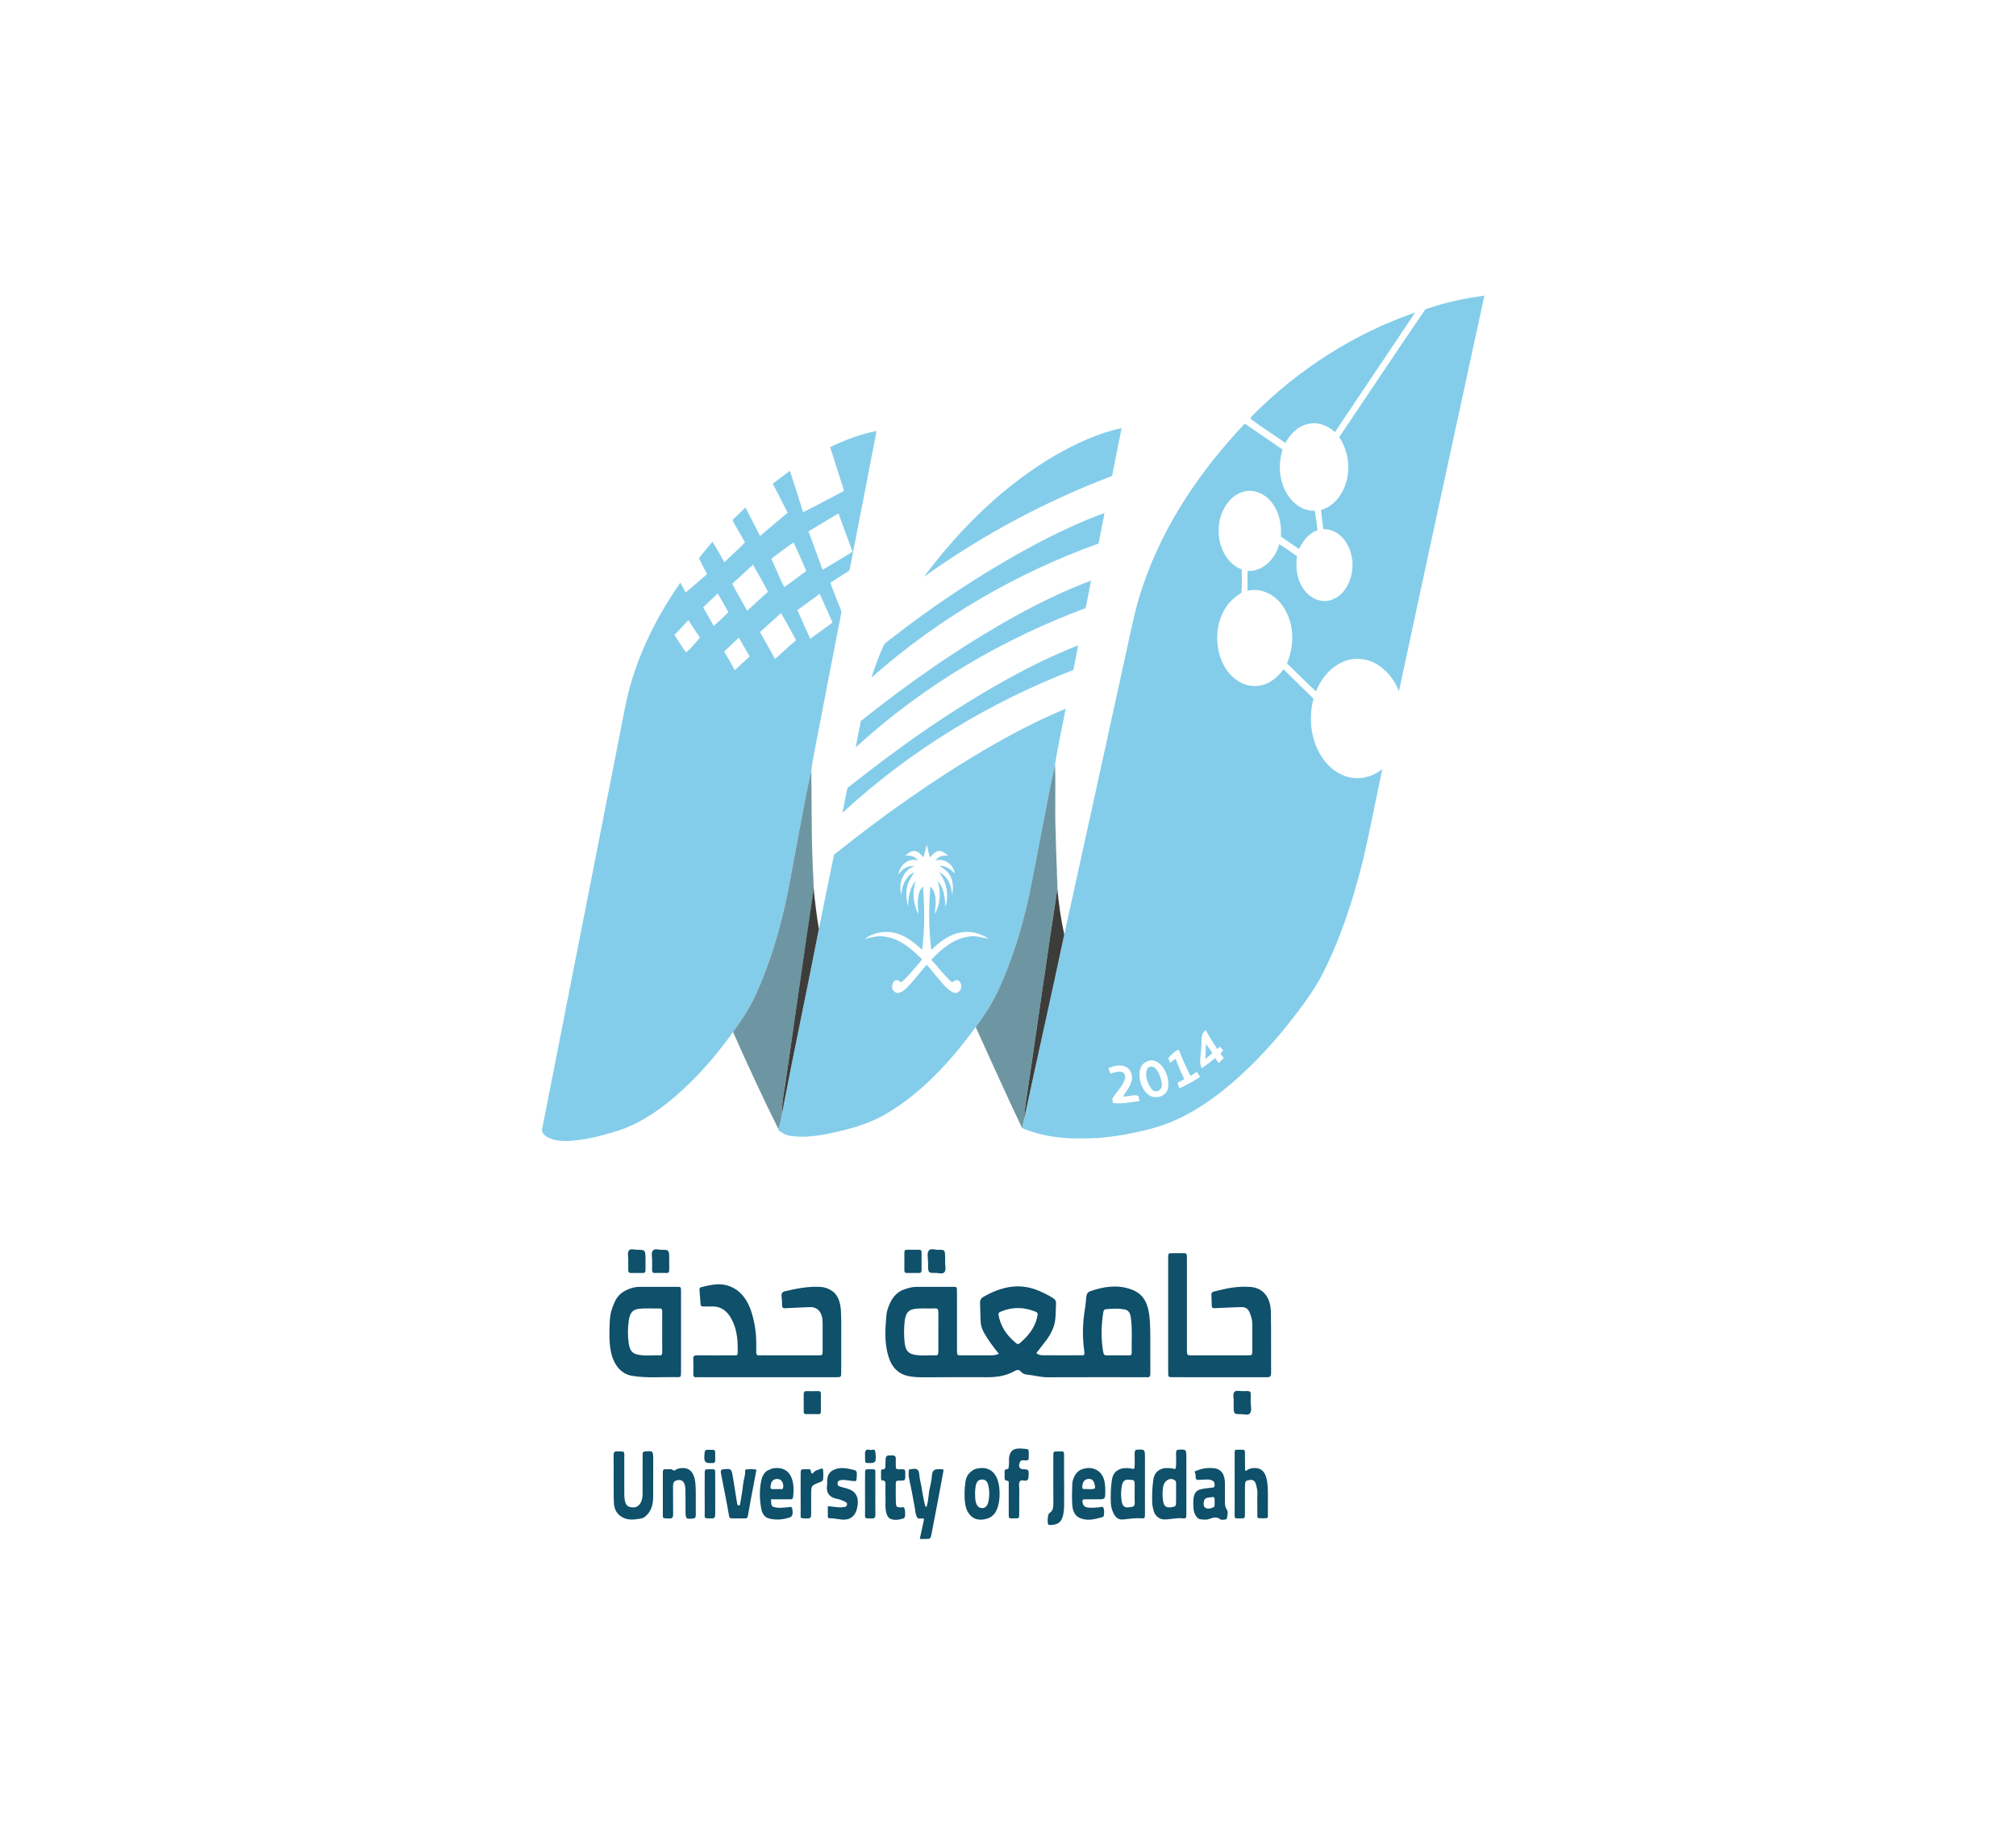 <svg width="210" height="190" viewBox="0 0 210 190" fill="none" xmlns="http://www.w3.org/2000/svg">
<path d="M148.472 32.225C150.48 31.514 152.55 31.072 154.625 30.799C151.65 44.524 148.664 58.245 145.731 71.983C144.974 70.191 143.54 68.87 141.943 68.674C139.982 68.345 137.964 69.769 137.085 72.024C136.05 71.102 135.083 70.056 134.059 69.116C134.695 67.606 134.834 65.716 134.18 64.175C133.429 62.212 131.612 61.13 129.948 61.538C129.948 60.85 129.947 60.162 129.948 59.472C131.38 59.574 132.775 58.416 133.259 56.684C133.881 57.08 134.484 57.525 135.103 57.928C134.979 58.889 135.035 59.918 135.443 60.763C136.135 62.337 137.792 63.066 139.086 62.313C140.399 61.661 141.17 59.669 140.79 57.934C140.478 56.263 139.182 55.052 137.847 55.123C137.756 54.457 137.662 53.789 137.606 53.117C138.788 52.802 139.824 51.688 140.226 50.221C140.707 48.641 140.372 46.788 139.499 45.541C142.495 41.108 145.452 36.627 148.472 32.225Z" fill="#84CDEA"/>
<path d="M130.4 43.352C135.405 38.3 141.259 34.683 147.404 32.559C144.639 36.729 141.828 40.849 139.058 45.012C138.202 44.236 137.106 43.892 136.077 44.209C135.178 44.445 134.415 45.204 133.885 46.145C132.684 45.275 131.43 44.52 130.249 43.608C130.287 43.543 130.361 43.414 130.4 43.352Z" fill="#84CDEA"/>
<path d="M115.445 111.273C115.522 111.466 115.6 111.658 115.682 111.853C116.09 111.69 116.53 111.561 116.956 111.693C117.203 111.84 117.272 112.262 117.137 112.551C116.815 113.286 116.27 113.791 115.868 114.445C115.884 114.56 115.915 114.785 115.931 114.898C116.852 115.027 117.788 114.816 118.708 114.689C118.67 114.552 118.597 114.277 118.559 114.14C118.039 114.007 117.495 114.251 116.965 114.227C117.301 113.71 117.706 113.232 117.88 112.58C118.031 112.013 117.752 111.386 117.336 111.165C116.724 110.84 116.051 111.037 115.445 111.273ZM119.281 110.677C118.882 110.885 118.665 111.452 118.696 111.987C118.71 113.111 119.402 114.279 120.331 114.287C120.844 114.324 121.479 114.075 121.666 113.397C121.966 111.785 120.575 109.785 119.281 110.677ZM121.698 110.221C121.744 110.344 121.835 110.592 121.881 110.715C122.073 110.57 122.267 110.429 122.461 110.287C122.723 111.026 123.038 111.732 123.368 112.427C123.13 112.545 122.887 112.655 122.658 112.796C122.705 112.939 122.801 113.228 122.849 113.373C123.589 113.036 124.309 112.638 125.007 112.183C124.896 112.005 124.784 111.827 124.675 111.654C124.451 111.797 124.228 111.94 124.003 112.076C123.571 111.185 123.136 110.293 122.794 109.341C122.358 109.472 122.032 109.87 121.698 110.221ZM125.124 109.173C125.129 109.878 124.842 110.649 125.19 111.281C125.665 110.953 126.125 110.594 126.578 110.221C126.699 110.395 126.824 110.57 126.948 110.748C127.125 110.564 127.305 110.387 127.483 110.206C127.393 110.096 127.214 109.876 127.126 109.765C127.199 109.682 127.344 109.519 127.416 109.436C127.331 109.333 127.162 109.125 127.079 109.022C127.01 109.089 126.869 109.218 126.8 109.285C126.382 108.651 125.974 108.009 125.617 107.321C125.003 107.618 125.203 108.512 125.124 109.173ZM119.025 61.096C121.307 54.346 125.285 48.784 129.658 44.125C130.968 45.027 132.285 45.917 133.593 46.827C133.245 47.979 133.196 49.301 133.604 50.441C134.139 52.135 135.544 53.285 136.969 53.208C137.073 53.878 137.158 54.554 137.243 55.228C136.421 55.522 135.742 56.253 135.324 57.195C134.688 56.765 134.05 56.338 133.421 55.894C133.502 54.732 133.286 53.51 132.673 52.623C131.917 51.45 130.637 50.883 129.482 51.238C128.037 51.622 126.906 53.4 126.948 55.296C126.909 57.139 127.973 58.84 129.348 59.319C129.346 60.128 129.396 60.941 129.315 61.746C128.498 62.249 127.735 62.969 127.295 64.01C126.598 65.556 126.633 67.578 127.373 69.09C128.127 70.677 129.608 71.639 131.055 71.445C132.078 71.358 133.007 70.658 133.699 69.717C134.736 70.74 135.774 71.768 136.819 72.777C136.445 74.218 136.452 75.838 136.92 77.24C137.405 78.746 138.372 79.985 139.553 80.593C140.978 81.371 142.68 81.161 143.992 80.118C143.313 83.282 142.72 86.479 141.974 89.621C140.978 93.663 139.685 97.614 137.895 101.191C137.097 102.815 136.072 104.225 135.031 105.595C132.948 108.336 130.667 110.84 128.176 112.953C125.652 115.084 122.876 116.82 119.893 117.581C117.495 118.202 115.051 118.634 112.602 118.586C110.535 118.62 108.441 118.352 106.473 117.512C106.549 117.175 106.628 116.84 106.694 116.501C108.062 110.109 109.505 103.747 110.861 97.352C113.024 87.567 115.152 77.767 117.303 67.978C117.818 65.661 118.257 63.304 119.025 61.096Z" fill="#84CDEA"/>
<path d="M109.844 47.477C112.078 46.189 114.41 45.112 116.834 44.593C116.508 46.256 116.163 47.913 115.843 49.578C109.043 52.169 102.439 55.642 96.249 60.087C100.129 54.876 104.723 50.483 109.844 47.477Z" fill="#84CDEA"/>
<path d="M75.437 67.875C75.817 68.508 76.185 69.158 76.546 69.81C77.062 69.342 77.567 68.851 78.082 68.377C77.711 67.726 77.339 67.076 76.965 66.428C76.452 66.906 75.942 67.385 75.437 67.875ZM70.261 66.145C70.667 66.747 71.031 67.393 71.464 67.96C71.995 67.542 72.451 66.957 72.915 66.418C72.494 65.833 72.104 65.213 71.71 64.6C71.228 65.114 70.745 65.633 70.261 66.145ZM79.174 65.843C79.697 66.775 80.208 67.718 80.738 68.644C81.469 68.002 82.176 67.314 82.92 66.695C82.423 65.734 81.882 64.812 81.367 63.867C80.628 64.508 79.907 65.187 79.174 65.843ZM83.066 63.554C83.506 64.555 83.945 65.56 84.403 66.549C85.171 65.969 85.959 65.431 86.722 64.841C86.267 63.853 85.841 62.846 85.387 61.859C84.619 62.438 83.837 62.983 83.066 63.554ZM73.243 63.266C73.623 63.902 73.982 64.557 74.346 65.209C74.849 64.731 75.383 64.298 75.86 63.776C75.518 63.107 75.133 62.475 74.766 61.827C74.258 62.305 73.743 62.771 73.243 63.266ZM76.276 60.81C76.766 61.77 77.315 62.68 77.824 63.624C78.557 62.981 79.259 62.283 79.997 61.649C79.508 60.681 78.959 59.76 78.434 58.822C77.716 59.488 77.004 60.162 76.276 60.81ZM80.339 58.216C80.813 59.175 81.189 60.211 81.688 61.147C82.477 60.642 83.213 60.015 83.993 59.488C83.561 58.489 83.129 57.486 82.664 56.511C81.871 57.035 81.106 57.631 80.339 58.216ZM84.219 55.353C84.709 56.684 85.206 58.014 85.69 59.353C86.735 58.743 87.772 58.11 88.808 57.47C88.31 56.142 87.823 54.808 87.332 53.478C86.295 54.106 85.262 54.742 84.219 55.353ZM86.476 46.567C88.043 45.828 89.652 45.204 91.308 44.9C90.417 49.591 89.481 54.268 88.582 58.955C88.523 59.159 88.521 59.468 88.319 59.537C87.709 59.93 87.094 60.316 86.484 60.707C86.834 61.651 87.227 62.572 87.581 63.514C87.687 63.72 87.595 63.968 87.569 64.186C86.594 69.154 85.642 74.131 84.682 79.105C84.606 79.481 84.564 79.864 84.509 80.247C83.58 84.473 82.873 88.775 82.043 93.035C81.272 96.791 80.191 100.464 78.632 103.804C78.003 105.156 77.184 106.34 76.36 107.501C74.545 110.056 72.503 112.358 70.261 114.285C68.407 115.861 66.384 117.167 64.212 117.843C62.553 118.35 60.868 118.78 59.159 118.858C58.418 118.864 57.644 118.826 56.96 118.422C56.676 118.247 56.325 117.897 56.504 117.445C59.189 103.775 61.885 90.107 64.573 76.437C64.953 74.554 65.262 72.641 65.828 70.831C66.963 67.062 68.791 63.702 70.87 60.689C71.057 61.03 71.239 61.375 71.422 61.722C72.166 61.087 72.915 60.458 73.654 59.813C73.363 59.264 73.076 58.713 72.802 58.15C73.258 57.56 73.743 57.006 74.212 56.435C74.65 57.119 75.045 57.848 75.455 58.557C76.168 57.877 76.905 57.227 77.599 56.513C77.192 55.708 76.684 54.992 76.301 54.164C76.755 53.741 77.198 53.297 77.649 52.867C78.158 53.854 78.659 54.846 79.172 55.833C80.128 55.018 81.085 54.207 82.045 53.402C81.529 52.395 81.01 51.39 80.498 50.381C81.089 49.928 81.688 49.492 82.283 49.046C82.753 50.475 83.214 51.908 83.653 53.351C85.094 52.661 86.502 51.868 87.927 51.127C87.436 49.61 86.95 48.092 86.476 46.567Z" fill="#84CDEA"/>
<path d="M108.819 56.198C110.863 55.157 112.935 54.207 115.051 53.438C114.87 54.505 114.632 55.556 114.431 56.618C106.038 59.639 97.949 64.24 90.766 70.595C91.144 69.457 91.546 68.329 92.038 67.265C92.15 67.015 92.363 66.89 92.543 66.739C97.741 62.688 103.175 59.118 108.819 56.198Z" fill="#84CDEA"/>
<path d="M105.814 64.151C108.368 62.743 110.976 61.484 113.647 60.482C113.481 61.444 113.275 62.389 113.09 63.344C104.58 66.527 96.359 71.238 89.134 77.858C89.3 76.935 89.5 76.025 89.675 75.105C94.846 70.978 100.22 67.253 105.814 64.151Z" fill="#84CDEA"/>
<path d="M104.977 70.714C107.367 69.386 109.812 68.224 112.297 67.221C112.166 68.085 111.975 68.932 111.805 69.788C103.256 73.103 95.023 77.973 87.758 84.67C87.917 83.805 88.094 82.947 88.275 82.089C93.629 77.814 99.183 73.929 104.977 70.714Z" fill="#84CDEA"/>
<path d="M96.188 89.315C95.93 89.011 95.646 88.688 95.281 88.644C94.906 88.608 94.589 88.892 94.29 89.137C94.761 89.1 95.275 89.141 95.611 89.633C94.742 89.359 93.762 89.962 93.571 91.128C93.995 90.497 94.605 90.12 95.267 90.233C94.241 90.501 93.489 91.94 93.907 93.231C93.911 92.166 94.446 91.197 95.239 90.864C94.949 91.34 94.612 91.801 94.492 92.4C94.329 93.068 94.44 93.772 94.555 94.436C94.643 93.473 94.761 92.422 95.393 91.772C94.992 92.919 95.136 94.228 95.686 95.249C95.587 94.26 95.44 93.035 96.139 92.335C96.326 94.529 96.329 96.761 96.055 98.946C95.285 98.242 94.474 97.556 93.54 97.279C92.373 96.884 91.091 97.073 90.035 97.826C90.764 97.653 91.51 97.414 92.258 97.582C93.7 97.782 94.947 98.825 96.059 99.949C95.344 100.756 94.684 101.652 93.889 102.332C93.8 102.28 93.619 102.171 93.53 102.119C93.046 101.933 92.707 102.875 93.108 103.235C93.456 103.634 93.938 103.353 94.271 103.065C95.097 102.316 95.775 101.341 96.536 100.494C97.29 101.354 97.973 102.324 98.8 103.071C99.095 103.301 99.473 103.586 99.817 103.342C100.187 103.184 100.239 102.477 99.916 102.215C99.68 101.97 99.394 102.177 99.18 102.345C98.388 101.666 97.746 100.756 97.012 99.985C98.124 98.755 99.463 97.74 100.954 97.559C101.646 97.428 102.325 97.685 103.008 97.802C102.13 97.22 101.113 96.942 100.131 97.134C98.964 97.293 97.931 98.072 97.009 98.952C96.725 96.769 96.748 94.547 96.908 92.352C97.64 92.997 97.493 94.27 97.35 95.237C97.95 94.251 98.051 92.914 97.671 91.772C98.302 92.43 98.435 93.485 98.48 94.462C98.887 93.199 98.575 91.775 97.807 90.866C98.625 91.179 99.141 92.177 99.179 93.247C99.316 92.546 99.306 91.736 98.931 91.153C98.672 90.69 98.25 90.474 97.883 90.2C98.489 90.156 99.014 90.535 99.478 90.995C99.232 89.889 98.269 89.383 97.44 89.639C97.783 89.149 98.299 89.1 98.78 89.132C98.479 88.906 98.163 88.62 97.797 88.648C97.421 88.67 97.145 89.029 96.871 89.312C96.749 88.88 96.634 88.442 96.541 88.001C96.431 88.441 96.308 88.877 96.188 89.315ZM103.08 77.803C105.671 76.314 108.306 74.942 111.009 73.824C110.645 75.763 110.207 77.682 109.897 79.64C108.893 84.179 108.126 88.799 107.18 93.359C106.42 96.769 105.405 100.116 103.974 103.161C103.33 104.564 102.505 105.812 101.635 106.99C98.987 110.626 95.936 113.889 92.388 115.982C90.562 117.082 88.571 117.597 86.596 118.038C85.195 118.329 83.763 118.537 82.345 118.327C81.885 118.264 81.455 118.038 81.07 117.718L81.095 117.631C81.261 117.068 81.393 116.491 81.474 115.9C82.704 109.508 84.061 103.158 85.299 96.769C85.839 94.196 86.336 91.61 86.874 89.037C92.084 84.864 97.481 81.055 103.08 77.803Z" fill="#84CDEA"/>
<path d="M125.628 108.746C125.857 109.05 126.072 109.377 126.289 109.7C126.051 109.916 125.809 110.122 125.565 110.326C125.578 109.797 125.593 109.27 125.628 108.746Z" fill="#84CDEA"/>
<path d="M119.568 111.234C120.352 110.689 120.886 111.982 121.006 112.8C121.192 113.569 120.367 113.962 119.982 113.46C119.546 112.935 119.149 111.926 119.568 111.234Z" fill="#84CDEA"/>
<path d="M107.18 93.359C108.126 88.8 108.893 84.179 109.897 79.64C109.988 82.081 109.855 84.533 109.975 86.975C109.981 88.245 110.065 89.51 110.094 90.779C110.08 91.389 110.176 91.996 110.141 92.604C109.104 99.334 108.162 106.088 107.159 112.826C106.998 114.049 106.742 115.255 106.694 116.501C106.628 116.84 106.549 117.175 106.473 117.512C104.805 114.047 103.246 110.495 101.635 106.99C102.505 105.812 103.33 104.564 103.974 103.161C105.405 100.116 106.42 96.769 107.18 93.359Z" fill="#6E96A2"/>
<path d="M82.043 93.035C82.872 88.775 83.58 84.473 84.509 80.247C84.567 83.996 84.501 87.754 84.728 91.5C84.726 92.006 84.772 92.517 84.715 93.026C83.73 99.542 82.806 106.074 81.848 112.598C81.707 113.694 81.435 114.773 81.474 115.9C81.393 116.491 81.261 117.068 81.095 117.631C79.439 114.316 77.871 110.925 76.36 107.501C77.184 106.34 78.002 105.156 78.632 103.804C80.191 100.464 81.272 96.791 82.043 93.035Z" fill="#6E96A2"/>
<path d="M110.148 92.632C110.286 94.218 110.528 95.811 110.861 97.352C109.505 103.747 108.062 110.11 106.694 116.501C106.742 115.255 106.998 114.049 107.159 112.826C108.162 106.088 109.104 99.334 110.141 92.604" fill="#3C3C3A"/>
<path d="M84.744 92.331C84.835 93.59 85.089 95.531 85.299 96.769C84.061 103.158 82.704 109.508 81.474 115.9C81.435 114.773 81.707 113.694 81.848 112.598C82.806 106.074 83.714 99.527 84.7 93.01" fill="#3C3C3A"/>
<path d="M108.086 136.926C108.077 136.741 108.06 136.716 107.794 136.611C106.662 136.162 105.526 136.14 104.388 136.574C103.971 136.733 103.948 136.778 104.091 137.328C104.403 138.52 105.087 139.298 105.883 139.949C106.003 140.046 106.108 140.025 106.222 139.927C106.882 139.362 107.485 138.726 107.86 137.801C107.973 137.521 108.045 137.223 108.086 136.926ZM116.381 141.187V141.186C116.801 141.186 117.221 141.184 117.642 141.187C117.782 141.188 117.888 141.14 117.885 140.932C117.861 139.701 117.967 138.464 117.793 137.241C117.718 136.711 117.519 136.465 117.089 136.392C116.462 136.287 115.831 136.323 115.201 136.382C115.037 136.397 114.96 136.495 114.926 136.707C114.707 138.085 114.675 139.46 114.919 140.841C114.969 141.122 115.072 141.199 115.277 141.191C115.644 141.177 116.013 141.187 116.381 141.187ZM97.743 138.77C97.743 138.097 97.737 137.424 97.746 136.751C97.75 136.46 97.708 136.285 97.432 136.298C96.732 136.329 96.029 136.256 95.33 136.342C94.625 136.427 94.326 136.788 94.232 137.677C94.156 138.391 94.154 139.109 94.228 139.825C94.311 140.62 94.572 140.978 95.189 141.111C95.953 141.275 96.728 141.153 97.497 141.187C97.725 141.197 97.744 141.01 97.743 140.789C97.742 140.116 97.743 139.443 97.743 138.77ZM104.05 141.031C103.448 140.272 102.908 139.582 102.471 138.766C102.301 138.446 102.184 138.114 102.158 137.753C102.11 137.085 102.121 136.41 102.09 135.738C102.074 135.389 102.231 135.216 102.442 135.095C104.325 134.011 106.252 133.601 108.263 134.484C108.755 134.7 109.24 134.929 109.705 135.235C109.918 135.376 110.025 135.521 110.003 135.845C109.947 136.709 110.026 137.598 109.683 138.403C109.49 138.856 109.256 139.269 108.97 139.635C108.639 140.058 108.313 140.489 107.949 140.963C108.21 141.164 108.454 141.178 108.685 141.18C110.052 141.191 111.42 141.185 112.788 141.182C112.838 141.182 112.887 141.149 112.931 141.133C112.986 140.968 112.952 140.81 112.932 140.658C112.734 139.179 112.778 137.708 113.029 136.247C113.096 135.863 113.106 135.468 113.158 135.083C113.203 134.737 113.344 134.59 113.524 134.525C114.904 134.029 116.317 133.809 117.717 134.275C119.149 134.751 119.66 135.757 119.78 137.68C119.846 138.729 119.815 139.788 119.823 140.842C119.828 141.583 119.818 142.323 119.827 143.064C119.829 143.342 119.764 143.491 119.528 143.467C119.406 143.453 119.283 143.465 119.16 143.465C115.811 143.465 112.461 143.456 109.113 143.471C108.372 143.475 107.656 143.252 106.924 143.186C106.728 143.168 106.498 143.064 106.357 142.898C106.124 142.621 105.908 142.702 105.683 142.828C104.806 143.318 103.88 143.462 102.936 143.464C100.779 143.467 98.623 143.451 96.466 143.472C95.815 143.478 95.157 143.475 94.529 143.328C93.622 143.116 92.906 142.488 92.548 141.303C92.199 140.147 92.179 138.96 92.277 137.763C92.315 137.311 92.312 136.846 92.453 136.404C92.78 135.379 93.285 134.635 94.159 134.33C94.583 134.181 95.003 134.055 95.44 134.052C96.72 134.047 98.001 134.048 99.28 134.051C99.679 134.052 99.686 134.061 99.686 134.566C99.689 136.586 99.686 138.606 99.688 140.626C99.689 141.179 99.694 141.185 100.114 141.186C101.166 141.19 102.218 141.187 103.27 141.188C103.514 141.189 103.753 141.147 104.05 141.031Z" fill="#0F506A"/>
<path d="M79.903 143.465C77.555 143.465 75.207 143.465 72.859 143.465C72.736 143.465 72.612 143.455 72.49 143.466C72.278 143.484 72.218 143.345 72.222 143.099C72.229 142.605 72.243 142.11 72.218 141.619C72.197 141.233 72.338 141.181 72.588 141.183C73.78 141.193 74.972 141.194 76.163 141.185C76.937 141.179 76.846 141.347 76.84 140.278C76.835 139.389 76.71 138.534 76.363 137.737C75.902 136.682 75.226 136.118 74.28 136.098C73.93 136.09 73.58 136.094 73.229 136.096C73.094 136.096 72.988 136.062 72.974 135.851C72.941 135.381 72.903 134.914 72.868 134.445C72.856 134.277 72.872 134.128 73.032 134.089C73.894 133.884 74.758 133.652 75.637 133.874C76.957 134.209 77.841 135.227 78.32 136.818C78.649 137.91 78.803 139.048 78.776 140.221C78.772 140.401 78.787 140.582 78.774 140.76C78.751 141.074 78.839 141.211 79.099 141.192C79.413 141.171 79.73 141.188 80.045 141.188C81.779 141.188 83.515 141.189 85.249 141.186C85.683 141.186 85.688 141.179 85.69 140.644C85.694 139.679 85.696 138.715 85.69 137.751C85.683 136.725 85.179 136.129 84.367 136.164C83.508 136.202 82.65 136.229 81.793 136.28C81.577 136.292 81.465 136.241 81.466 135.933C81.468 135.642 81.45 135.348 81.416 135.061C81.375 134.713 81.507 134.575 81.749 134.517C82.973 134.226 84.201 133.986 85.453 134.056C85.878 134.08 86.281 134.217 86.653 134.462C87.332 134.911 87.558 135.736 87.601 136.626C87.65 137.631 87.625 138.644 87.627 139.652C87.63 140.729 87.63 141.806 87.627 142.883C87.625 143.458 87.621 143.463 87.159 143.464C84.74 143.466 82.322 143.465 79.903 143.465Z" fill="#0F506A"/>
<path d="M127.014 143.465C125.382 143.465 123.752 143.467 122.121 143.463C121.691 143.462 121.685 143.455 121.685 142.912C121.683 138.961 121.683 135.011 121.685 131.06C121.685 130.559 121.692 130.554 122.092 130.55C122.513 130.544 122.934 130.557 123.355 130.545C123.556 130.54 123.644 130.64 123.635 130.897C123.63 131.076 123.637 131.256 123.637 131.435C123.637 134.354 123.637 137.271 123.637 140.189C123.637 140.301 123.637 140.413 123.637 140.526C123.641 141.183 123.641 141.187 124.151 141.187C126.097 141.188 128.044 141.189 129.99 141.186C130.442 141.186 130.445 141.181 130.447 140.595C130.449 139.72 130.449 138.844 130.447 137.969C130.447 137.704 130.417 137.458 130.338 137.197C130.088 136.37 129.883 136.142 129.204 136.161C128.363 136.184 127.522 136.233 126.681 136.269C126.231 136.289 126.217 136.288 126.214 135.697C126.208 134.469 125.974 134.664 127.015 134.401C128.046 134.14 129.094 133.991 130.151 134.055C130.698 134.088 131.225 134.23 131.667 134.678C132.189 135.207 132.375 135.967 132.387 136.759C132.418 138.846 132.396 140.934 132.405 143.021C132.407 143.399 132.258 143.469 132.011 143.467C131.117 143.46 130.222 143.465 129.328 143.465H127.014Z" fill="#0F506A"/>
<path d="M68.978 138.744C68.978 138.049 68.972 137.354 68.982 136.659C68.986 136.397 68.908 136.296 68.709 136.302C67.973 136.322 67.236 136.252 66.503 136.35C65.907 136.43 65.617 136.768 65.507 137.508C65.382 138.33 65.373 139.156 65.499 139.981C65.604 140.663 65.849 140.976 66.403 141.103C67.186 141.28 67.977 141.151 68.763 141.186C68.964 141.195 68.981 141.025 68.98 140.83C68.978 140.134 68.979 139.439 68.978 138.744ZM70.942 138.709C70.942 140.123 70.945 141.536 70.939 142.95C70.938 143.424 70.913 143.469 70.557 143.46C68.981 143.42 67.402 143.583 65.83 143.319C64.68 143.126 63.904 142.157 63.628 140.76C63.428 139.742 63.475 138.695 63.516 137.65C63.546 136.89 63.746 136.239 64.047 135.591C64.374 134.888 64.871 134.55 65.427 134.31C65.825 134.138 66.243 134.051 66.668 134.051C67.965 134.051 69.262 134.047 70.559 134.051C70.931 134.053 70.939 134.064 70.94 134.535C70.944 135.927 70.942 137.318 70.942 138.709Z" fill="#0F506A"/>
<path d="M63.92 154.321C63.92 153.331 63.928 152.5 63.916 151.671C63.912 151.348 63.961 151.179 64.259 151.191C65.172 151.228 65.021 151.059 65.03 152.128C65.038 153.181 65.031 154.236 65.031 155.29C65.031 155.425 65.03 155.56 65.032 155.694C65.05 156.72 65.29 157.042 66.003 157.028C66.557 157.018 66.933 156.471 66.937 155.646C66.943 154.412 66.94 153.178 66.94 151.944C66.94 151.809 66.946 151.675 66.94 151.541C66.928 151.276 67.03 151.208 67.225 151.193C68.044 151.128 68.045 151.12 68.044 152.198C68.043 153.453 68.047 154.71 68.038 155.966C68.031 156.849 67.777 157.552 67.15 158.026C66.921 158.198 66.687 158.196 66.46 158.235C65.823 158.344 65.188 158.341 64.602 157.904C64.182 157.59 63.975 157.146 63.947 156.515C63.911 155.729 63.937 154.945 63.92 154.321Z" fill="#0F506A"/>
<path d="M118.194 155.604C118.194 155.245 118.189 154.887 118.195 154.528C118.199 154.31 118.126 154.188 117.957 154.171C117.783 154.154 117.608 154.136 117.434 154.14C117.129 154.145 116.942 154.373 116.87 154.729C116.754 155.301 116.744 155.884 116.857 156.459C116.933 156.847 117.104 157.014 117.425 157.029C117.563 157.035 117.702 156.988 117.841 156.981C118.099 156.969 118.222 156.829 118.199 156.477C118.179 156.188 118.194 155.895 118.194 155.604ZM118.163 152.965C118.233 152.475 118.19 151.962 118.189 151.451C118.189 151.156 118.229 151.017 118.501 151.01C119.267 150.99 119.267 150.971 119.267 151.944C119.267 153.846 119.269 155.749 119.266 157.652C119.265 158.161 119.256 158.196 118.863 158.164C118.216 158.113 117.579 158.238 116.939 158.288C116.401 158.328 116.104 157.958 115.891 157.413C115.78 157.127 115.717 156.83 115.708 156.489C115.687 155.725 115.703 154.976 115.813 154.22C115.901 153.607 116.156 153.264 116.603 153.067C116.979 152.901 117.354 152.918 117.737 152.958C117.873 152.972 118.006 153.079 118.163 152.965Z" fill="#0F506A"/>
<path d="M122.508 155.563C122.508 155.228 122.508 154.892 122.508 154.556C122.507 154.422 122.508 154.293 122.393 154.212C121.882 153.843 121.247 154.225 121.146 154.965C121.082 155.434 121.08 155.902 121.157 156.367C121.248 156.916 121.469 157.083 121.98 157.012C122.506 156.939 122.506 156.939 122.508 156.234C122.508 156.011 122.508 155.787 122.508 155.563ZM122.475 152.969C122.548 152.474 122.505 151.959 122.503 151.448C122.502 151.146 122.55 151.017 122.819 151.01C123.581 150.991 123.58 150.973 123.58 151.955C123.58 153.84 123.582 155.726 123.58 157.61C123.579 158.163 123.571 158.207 123.154 158.162C122.503 158.093 121.869 158.303 121.223 158.279C120.748 158.261 120.301 157.905 120.153 157.331C120.081 157.051 120.025 156.762 120.017 156.444C120 155.677 120.027 154.926 120.134 154.169C120.214 153.604 120.469 153.272 120.859 153.078C121.243 152.888 121.645 152.909 122.047 152.957C122.183 152.973 122.316 153.079 122.475 152.969Z" fill="#0F506A"/>
<path d="M129.936 153.111C130.149 153 130.368 152.939 130.597 152.927C131.391 152.886 131.851 153.342 131.993 154.342C132.056 154.782 132.081 155.23 132.075 155.681C132.066 156.376 132.075 157.072 132.07 157.766C132.07 157.914 132.109 158.129 131.939 158.147C131.662 158.176 131.379 158.177 131.102 158.144C130.938 158.125 130.976 157.908 130.975 157.76C130.972 157.021 130.955 156.279 130.982 155.541C130.995 155.213 130.9 154.934 130.836 154.647C130.752 154.276 130.531 154.135 130.234 154.167C129.729 154.222 129.684 154.282 129.684 154.938C129.682 155.857 129.687 156.777 129.682 157.696C129.679 158.16 129.671 158.173 129.295 158.169C128.494 158.163 128.616 158.293 128.612 157.34C128.606 155.434 128.61 153.527 128.611 151.621C128.611 150.993 128.57 151.014 129.049 151.02C129.801 151.028 129.67 150.923 129.683 151.847C129.689 152.25 129.691 152.654 129.696 153.058C129.739 153.343 129.84 153.21 129.936 153.111Z" fill="#0F506A"/>
<path d="M96.55 156.841C96.731 156.251 96.706 155.606 96.858 155.001C96.968 154.564 97.047 154.101 97.087 153.631C97.122 153.224 97.331 153.05 97.655 153.054C97.863 153.056 98.074 153.006 98.297 153.11C98.09 154.222 97.887 155.334 97.677 156.443C97.473 157.52 97.261 158.595 97.056 159.671C96.934 160.314 96.936 160.315 96.408 160.316C96.218 160.316 96.028 160.316 95.812 160.316C95.971 159.578 96.117 158.904 96.259 158.242C96.016 158.052 95.701 158.353 95.518 158.046C95.365 157.789 95.354 157.432 95.302 157.125C95.116 156.041 94.903 154.967 94.675 153.897C94.623 153.654 94.668 153.377 94.668 153.122C94.686 153.102 94.699 153.076 94.714 153.075C95.01 153.041 95.358 152.925 95.585 153.113C95.787 153.28 95.747 153.75 95.825 154.081C96.047 155.012 96.121 155.991 96.391 156.906C96.473 157.004 96.531 157.003 96.55 156.841Z" fill="#0F506A"/>
<path d="M126.524 156.468C126.521 155.918 126.52 155.916 126.128 155.972C125.972 155.993 125.813 156.002 125.663 156.054C125.498 156.112 125.41 156.283 125.386 156.498C125.362 156.707 125.377 156.942 125.521 157.042C125.799 157.237 126.102 157.143 126.384 157.024C126.616 156.926 126.489 156.642 126.524 156.468ZM124.434 153.293C125.092 152.976 125.75 152.873 126.416 152.94C127.34 153.032 127.602 153.761 127.596 154.534C127.592 155.162 127.596 155.79 127.596 156.418C127.596 156.71 127.606 156.975 127.778 157.228C127.964 157.504 127.869 157.857 127.795 158.175C127.784 158.223 127.718 158.281 127.676 158.283C127.486 158.292 127.255 158.372 127.113 158.265C126.726 157.969 126.359 158.085 125.982 158.228C125.67 158.347 125.354 158.293 125.044 158.266C124.71 158.238 124.39 157.731 124.339 157.273C124.297 156.893 124.288 156.515 124.322 156.133C124.368 155.611 124.584 155.289 124.985 155.169C125.396 155.046 125.817 155.026 126.235 154.97C126.374 154.951 126.526 154.971 126.523 154.7C126.521 154.487 126.496 154.345 126.303 154.243C126.133 154.153 125.975 154.119 125.804 154.123C125.488 154.129 125.172 154.131 124.858 154.161C124.632 154.182 124.526 154.076 124.545 153.788C124.557 153.61 124.48 153.46 124.434 153.293Z" fill="#0F506A"/>
<path d="M80.917 155.121C81.005 155.121 81.095 155.138 81.179 155.116C81.318 155.081 81.524 155.243 81.58 154.959C81.629 154.712 81.561 154.467 81.426 154.275C81.207 153.963 80.452 153.95 80.321 154.554C80.238 154.942 80.163 155.161 80.602 155.122C80.707 155.113 80.812 155.121 80.917 155.121ZM80.311 156.185C80.344 156.926 80.348 156.934 80.811 157.03C81.247 157.12 81.682 157.033 82.118 157.009C82.27 157.001 82.482 156.854 82.535 157.214C82.617 157.763 82.547 157.984 82.222 158.088C81.501 158.317 80.769 158.373 80.044 158.165C79.666 158.056 79.398 157.69 79.308 157.222C79.118 156.231 79.087 155.223 79.301 154.225C79.434 153.604 79.74 153.2 80.244 153.063C80.311 153.045 80.372 152.986 80.438 152.973C82.173 152.646 82.87 153.968 82.612 155.954C82.579 156.206 82.43 156.184 82.291 156.185C81.801 156.186 81.311 156.185 80.821 156.185H80.311Z" fill="#0F506A"/>
<path d="M114.041 155.062C114.088 154.897 114.053 154.766 114.026 154.639C113.936 154.215 113.723 154.033 113.365 154.063C112.991 154.093 112.778 154.347 112.742 154.804C112.728 154.976 112.739 155.126 112.916 155.116C113.294 155.096 113.677 155.188 114.041 155.062ZM113.907 156.186C113.592 156.186 113.276 156.191 112.961 156.184C112.761 156.18 112.72 156.308 112.765 156.523C112.825 156.812 112.963 156.965 113.204 157.016C113.643 157.11 114.076 157.048 114.513 157.015C114.661 157.005 114.868 156.88 114.948 157.084C115.039 157.317 115.026 157.608 114.982 157.876C114.966 157.973 114.908 158.017 114.835 158.038C114.055 158.261 113.265 158.475 112.484 158.131C112.02 157.926 111.742 157.475 111.696 156.794C111.647 156.051 111.668 155.32 111.697 154.58C111.722 153.964 112.137 153.248 112.669 153.067C113.265 152.864 113.836 152.839 114.392 153.232C115.016 153.672 115.124 154.447 115.133 155.234C115.143 156.185 115.112 156.185 114.38 156.185C114.223 156.185 114.065 156.185 113.907 156.186Z" fill="#0F506A"/>
<path d="M101.572 155.387C101.574 155.823 101.567 156.115 101.629 156.397C101.733 156.863 101.961 157.097 102.3 157.099C102.644 157.101 102.862 156.878 102.965 156.399C103.078 155.871 103.079 155.34 102.967 154.811C102.863 154.319 102.669 154.124 102.303 154.122C101.941 154.121 101.729 154.322 101.633 154.804C101.586 155.039 101.581 155.288 101.572 155.387ZM104.124 155.597C104.123 155.956 104.096 156.303 104.021 156.656C103.83 157.552 103.411 158.176 102.383 158.291C101.77 158.361 101.226 158.178 100.826 157.518C100.677 157.269 100.596 156.998 100.549 156.693C100.427 155.91 100.462 155.133 100.567 154.355C100.651 153.732 100.988 153.367 101.402 153.118C101.585 153.007 101.801 152.97 102.006 152.943C103.333 152.769 104.129 153.75 104.124 155.597Z" fill="#0F506A"/>
<path d="M86.233 156.899C86.692 156.947 87.058 156.996 87.424 157.02C87.614 157.032 87.808 157.016 87.998 156.981C88.119 156.959 88.238 156.849 88.241 156.684C88.243 156.546 88.125 156.481 88.024 156.434C87.735 156.295 87.45 156.178 87.135 156.122C86.6 156.027 86.024 155.658 86.151 154.781C86.17 154.65 86.161 154.512 86.161 154.379C86.159 153.649 86.395 153.297 86.954 153.071C87.584 152.815 88.203 152.958 88.821 153.093C89.258 153.189 89.282 153.269 89.243 153.857C89.213 154.301 89.212 154.308 88.874 154.281C88.646 154.262 88.421 154.222 88.195 154.193C87.985 154.166 87.775 154.135 87.567 154.195C87.421 154.239 87.245 154.248 87.249 154.539C87.252 154.78 87.379 154.824 87.521 154.863C87.792 154.937 88.062 155.009 88.331 155.093C89.061 155.317 89.552 155.884 89.28 157.112C89.129 157.795 88.733 158.194 88.156 158.282C87.558 158.374 86.976 158.12 86.381 158.164C86.268 158.172 86.235 158.063 86.234 157.942C86.231 157.61 86.233 157.278 86.233 156.899Z" fill="#0F506A"/>
<path d="M69.045 155.555C69.045 154.837 69.051 154.119 69.043 153.401C69.04 153.146 69.111 153.023 69.316 153.051C69.59 153.09 69.878 152.951 70.136 153.161C70.232 153.239 70.294 153.151 70.372 153.111C70.483 153.052 70.599 152.997 70.716 152.973C71.648 152.783 72.314 153.163 72.44 154.557C72.494 155.156 72.47 155.767 72.476 156.372C72.48 156.865 72.473 157.36 72.476 157.854C72.478 158.074 72.406 158.156 72.228 158.178C71.426 158.271 71.409 158.257 71.407 157.237C71.406 156.519 71.416 155.8 71.392 155.083C71.367 154.345 71.022 154.047 70.475 154.215C70.208 154.297 70.104 154.469 70.109 154.822C70.122 155.787 70.104 156.752 70.118 157.717C70.124 158.067 70.035 158.188 69.76 158.178C68.923 158.149 69.056 158.289 69.046 157.306C69.04 156.723 69.044 156.139 69.044 155.555H69.045Z" fill="#0F506A"/>
<path d="M78.796 153.103C78.676 153.741 78.557 154.361 78.442 154.981C78.265 155.926 78.08 156.869 77.921 157.818C77.881 158.057 77.828 158.178 77.627 158.174C77.156 158.165 76.683 158.174 76.21 158.168C76.046 158.166 75.976 158.121 75.929 157.839C75.688 156.402 75.391 154.982 75.114 153.555C75.04 153.172 75.094 153.075 75.395 153.05C76.194 152.986 76.198 152.986 76.364 153.989C76.498 154.796 76.623 155.606 76.752 156.414C76.769 156.522 76.779 156.634 76.814 156.732C76.844 156.816 76.917 156.845 76.993 156.829C77.052 156.816 77.081 156.761 77.091 156.696C77.203 155.997 77.344 155.302 77.411 154.597C77.456 154.126 77.652 153.701 77.622 153.214C77.613 153.073 77.738 153.065 77.82 153.063C78.132 153.057 78.446 153.01 78.796 153.103Z" fill="#0F506A"/>
<path d="M105.077 156.155C105.076 155.64 105.079 155.126 105.075 154.611C105.074 154.466 105.114 154.251 104.933 154.251C104.594 154.252 104.639 153.957 104.651 153.696C104.663 153.421 104.528 153.029 104.95 153.033C105.09 153.034 105.055 152.844 105.079 152.721C105.149 152.363 105.047 152.002 105.156 151.622C105.276 151.195 105.482 151.02 105.781 150.942C106.163 150.843 106.548 150.913 106.932 150.942C107.106 150.956 107.178 151.076 107.16 151.296C107.155 151.362 107.159 151.43 107.158 151.497C107.148 152.051 107.26 152.174 106.692 152.124C106.518 152.108 106.335 152.086 106.233 152.333C106.057 152.764 106.188 153.038 106.576 153.05C107.172 153.069 107.183 153.096 107.14 153.843C107.124 154.125 107.036 154.235 106.819 154.244C106.615 154.253 106.362 154.117 106.221 154.339C106.092 154.544 106.175 154.856 106.173 155.121C106.167 155.971 106.177 156.821 106.168 157.671C106.163 158.154 106.151 158.171 105.782 158.169C104.942 158.166 105.092 158.282 105.078 157.297C105.073 156.917 105.077 156.536 105.077 156.155Z" fill="#0F506A"/>
<path d="M92.232 155.913C92.232 155.577 92.237 155.24 92.231 154.904C92.224 154.598 92.338 154.187 91.895 154.22C91.825 154.224 91.78 154.116 91.778 154.022C91.773 153.775 91.773 153.529 91.775 153.282C91.777 153.161 91.815 153.045 91.923 153.061C92.265 153.113 92.229 152.819 92.233 152.543C92.248 151.581 92.249 151.6 92.958 151.61C93.243 151.614 93.344 151.738 93.31 152.082C93.304 152.148 93.309 152.217 93.309 152.284C93.311 153.148 93.267 153.047 93.895 153.052C94.295 153.056 94.295 153.063 94.3 153.574C94.306 154.202 94.293 154.239 93.875 154.235C93.238 154.23 93.313 154.221 93.31 154.965C93.308 155.459 93.298 155.954 93.317 156.446C93.336 156.971 93.382 157.001 93.784 157.036C93.929 157.048 94.135 156.896 94.212 157.131C94.297 157.393 94.306 157.697 94.265 157.985C94.255 158.056 94.184 158.148 94.127 158.168C93.684 158.32 93.216 158.393 92.784 158.234C92.443 158.108 92.291 157.636 92.251 157.19C92.215 156.769 92.244 156.339 92.244 155.913C92.24 155.913 92.236 155.913 92.232 155.913Z" fill="#0F506A"/>
<path d="M110.849 154.411C110.849 155.238 110.851 156.067 110.848 156.894C110.847 157.182 110.809 157.461 110.758 157.747C110.588 158.691 110.028 158.869 109.308 158.86C109.276 158.86 109.238 158.85 109.212 158.826C109.07 158.694 109.13 157.731 109.301 157.629C109.632 157.434 109.729 157.119 109.726 156.67C109.712 155.015 109.718 153.359 109.721 151.703C109.722 151.207 109.728 151.196 110.127 151.201C110.957 151.209 110.831 151.072 110.839 152.062C110.846 152.845 110.84 153.628 110.84 154.411H110.849Z" fill="#0F506A"/>
<path d="M84.774 153.35C84.939 153.175 85.147 153.137 85.343 153.06C85.716 152.915 85.737 152.931 85.758 153.392C85.762 153.481 85.759 153.571 85.759 153.661C85.759 154.266 85.759 154.266 85.28 154.452C84.496 154.759 84.496 154.759 84.496 155.789C84.496 156.439 84.492 157.089 84.497 157.739C84.5 158.042 84.416 158.184 84.158 158.178C83.237 158.155 83.413 158.278 83.405 157.293C83.395 156.06 83.4 154.826 83.403 153.593C83.405 153.058 83.41 153.058 83.842 153.051C83.983 153.049 84.123 153.062 84.263 153.05C84.475 153.032 84.463 153.238 84.495 153.405C84.611 153.583 84.693 153.467 84.774 153.35Z" fill="#0F506A"/>
<path d="M74.501 155.57C74.501 156.287 74.495 157.004 74.503 157.719C74.506 158.061 74.405 158.189 74.127 158.179C73.264 158.149 73.416 158.272 73.409 157.317C73.4 156.086 73.405 154.854 73.407 153.624C73.409 153.061 73.412 153.049 73.822 153.053C74.599 153.06 74.491 152.923 74.5 153.892C74.505 154.451 74.501 155.011 74.501 155.57Z" fill="#0F506A"/>
<path d="M91.183 155.624C91.183 156.317 91.174 157.011 91.186 157.704C91.192 158.026 91.142 158.192 90.844 158.18C89.957 158.144 90.121 158.295 90.112 157.272C90.103 156.042 90.108 154.811 90.111 153.582C90.112 153.062 90.118 153.049 90.501 153.053C91.309 153.059 91.17 152.939 91.182 153.88C91.189 154.461 91.183 155.043 91.183 155.624Z" fill="#0F506A"/>
<path d="M65.443 131.283C65.474 130.98 65.317 130.513 65.52 130.261C65.701 130.038 66.053 130.194 66.328 130.191C67.241 130.183 67.241 130.189 67.241 131.35C67.24 131.662 67.236 131.974 67.24 132.286C67.243 132.505 67.174 132.61 66.995 132.607C66.56 132.6 66.124 132.6 65.689 132.607C65.511 132.61 65.439 132.508 65.443 132.287C65.447 131.976 65.443 131.663 65.443 131.283Z" fill="#0F506A"/>
<path d="M98.451 131.445C98.428 131.767 98.576 132.248 98.394 132.497C98.189 132.78 97.799 132.595 97.492 132.6C96.673 132.616 96.668 132.606 96.676 131.534C96.679 131.112 96.54 130.584 96.735 130.297C96.939 129.997 97.361 130.203 97.687 130.194C98.451 130.175 98.451 130.189 98.451 131.189V131.445Z" fill="#0F506A"/>
<path d="M95.996 131.421C95.996 131.711 95.991 132.001 95.998 132.291C96.003 132.52 95.921 132.608 95.748 132.606C95.312 132.6 94.876 132.602 94.44 132.606C94.299 132.607 94.206 132.558 94.206 132.349C94.208 131.724 94.208 131.1 94.206 130.474C94.206 130.285 94.266 130.187 94.423 130.189C94.876 130.192 95.329 130.191 95.782 130.191C95.937 130.191 95.998 130.296 95.996 130.483C95.993 130.796 95.996 131.109 95.996 131.421Z" fill="#0F506A"/>
<path d="M67.928 131.328C67.956 131.015 67.802 130.547 67.996 130.289C68.192 130.027 68.561 130.198 68.852 130.193C69.71 130.18 69.71 130.188 69.71 131.274C69.71 131.61 69.703 131.946 69.71 132.283C69.715 132.506 69.652 132.61 69.469 132.607C69.049 132.599 68.629 132.598 68.209 132.608C68.014 132.613 67.915 132.533 67.925 132.264C67.937 131.973 67.928 131.681 67.928 131.328Z" fill="#0F506A"/>
<path d="M128.506 146.009C128.543 145.693 128.371 145.201 128.598 144.981C128.781 144.805 129.138 144.918 129.417 144.915C130.461 144.907 130.273 144.797 130.278 146.005C130.28 146.423 130.43 146.952 130.197 147.232C129.991 147.479 129.593 147.308 129.279 147.311C128.506 147.321 128.506 147.314 128.506 146.331V146.009Z" fill="#0F506A"/>
<path d="M85.507 146.128C85.507 146.441 85.507 146.754 85.507 147.067C85.508 147.23 85.446 147.312 85.318 147.311C84.846 147.31 84.375 147.313 83.903 147.307C83.778 147.306 83.72 147.207 83.72 147.047C83.72 146.443 83.722 145.839 83.718 145.236C83.716 145.007 83.802 144.917 83.972 144.917C84.409 144.92 84.846 144.925 85.282 144.916C85.479 144.912 85.514 145.049 85.51 145.255C85.505 145.546 85.509 145.837 85.509 146.128H85.507Z" fill="#0F506A"/>
<path d="M74.5 151.712C74.5 151.824 74.494 151.937 74.501 152.047C74.517 152.302 74.435 152.426 74.231 152.403C74.214 152.402 74.196 152.402 74.179 152.403C73.398 152.452 73.283 152.28 73.405 151.285C73.425 151.126 73.472 151.039 73.597 151.035C73.719 151.03 73.841 151.029 73.963 151.03C74.524 151.036 74.501 150.939 74.5 151.712Z" fill="#0F506A"/>
<path d="M90.114 151.658C90.114 151.525 90.084 151.378 90.119 151.261C90.253 150.81 90.56 151.092 90.785 151.044C90.922 151.015 91.14 150.907 91.184 151.275C91.305 152.288 91.224 152.43 90.484 152.403C90.121 152.39 90.12 152.39 90.11 151.924C90.109 151.836 90.11 151.747 90.11 151.658H90.114Z" fill="#0F506A"/>
</svg>
